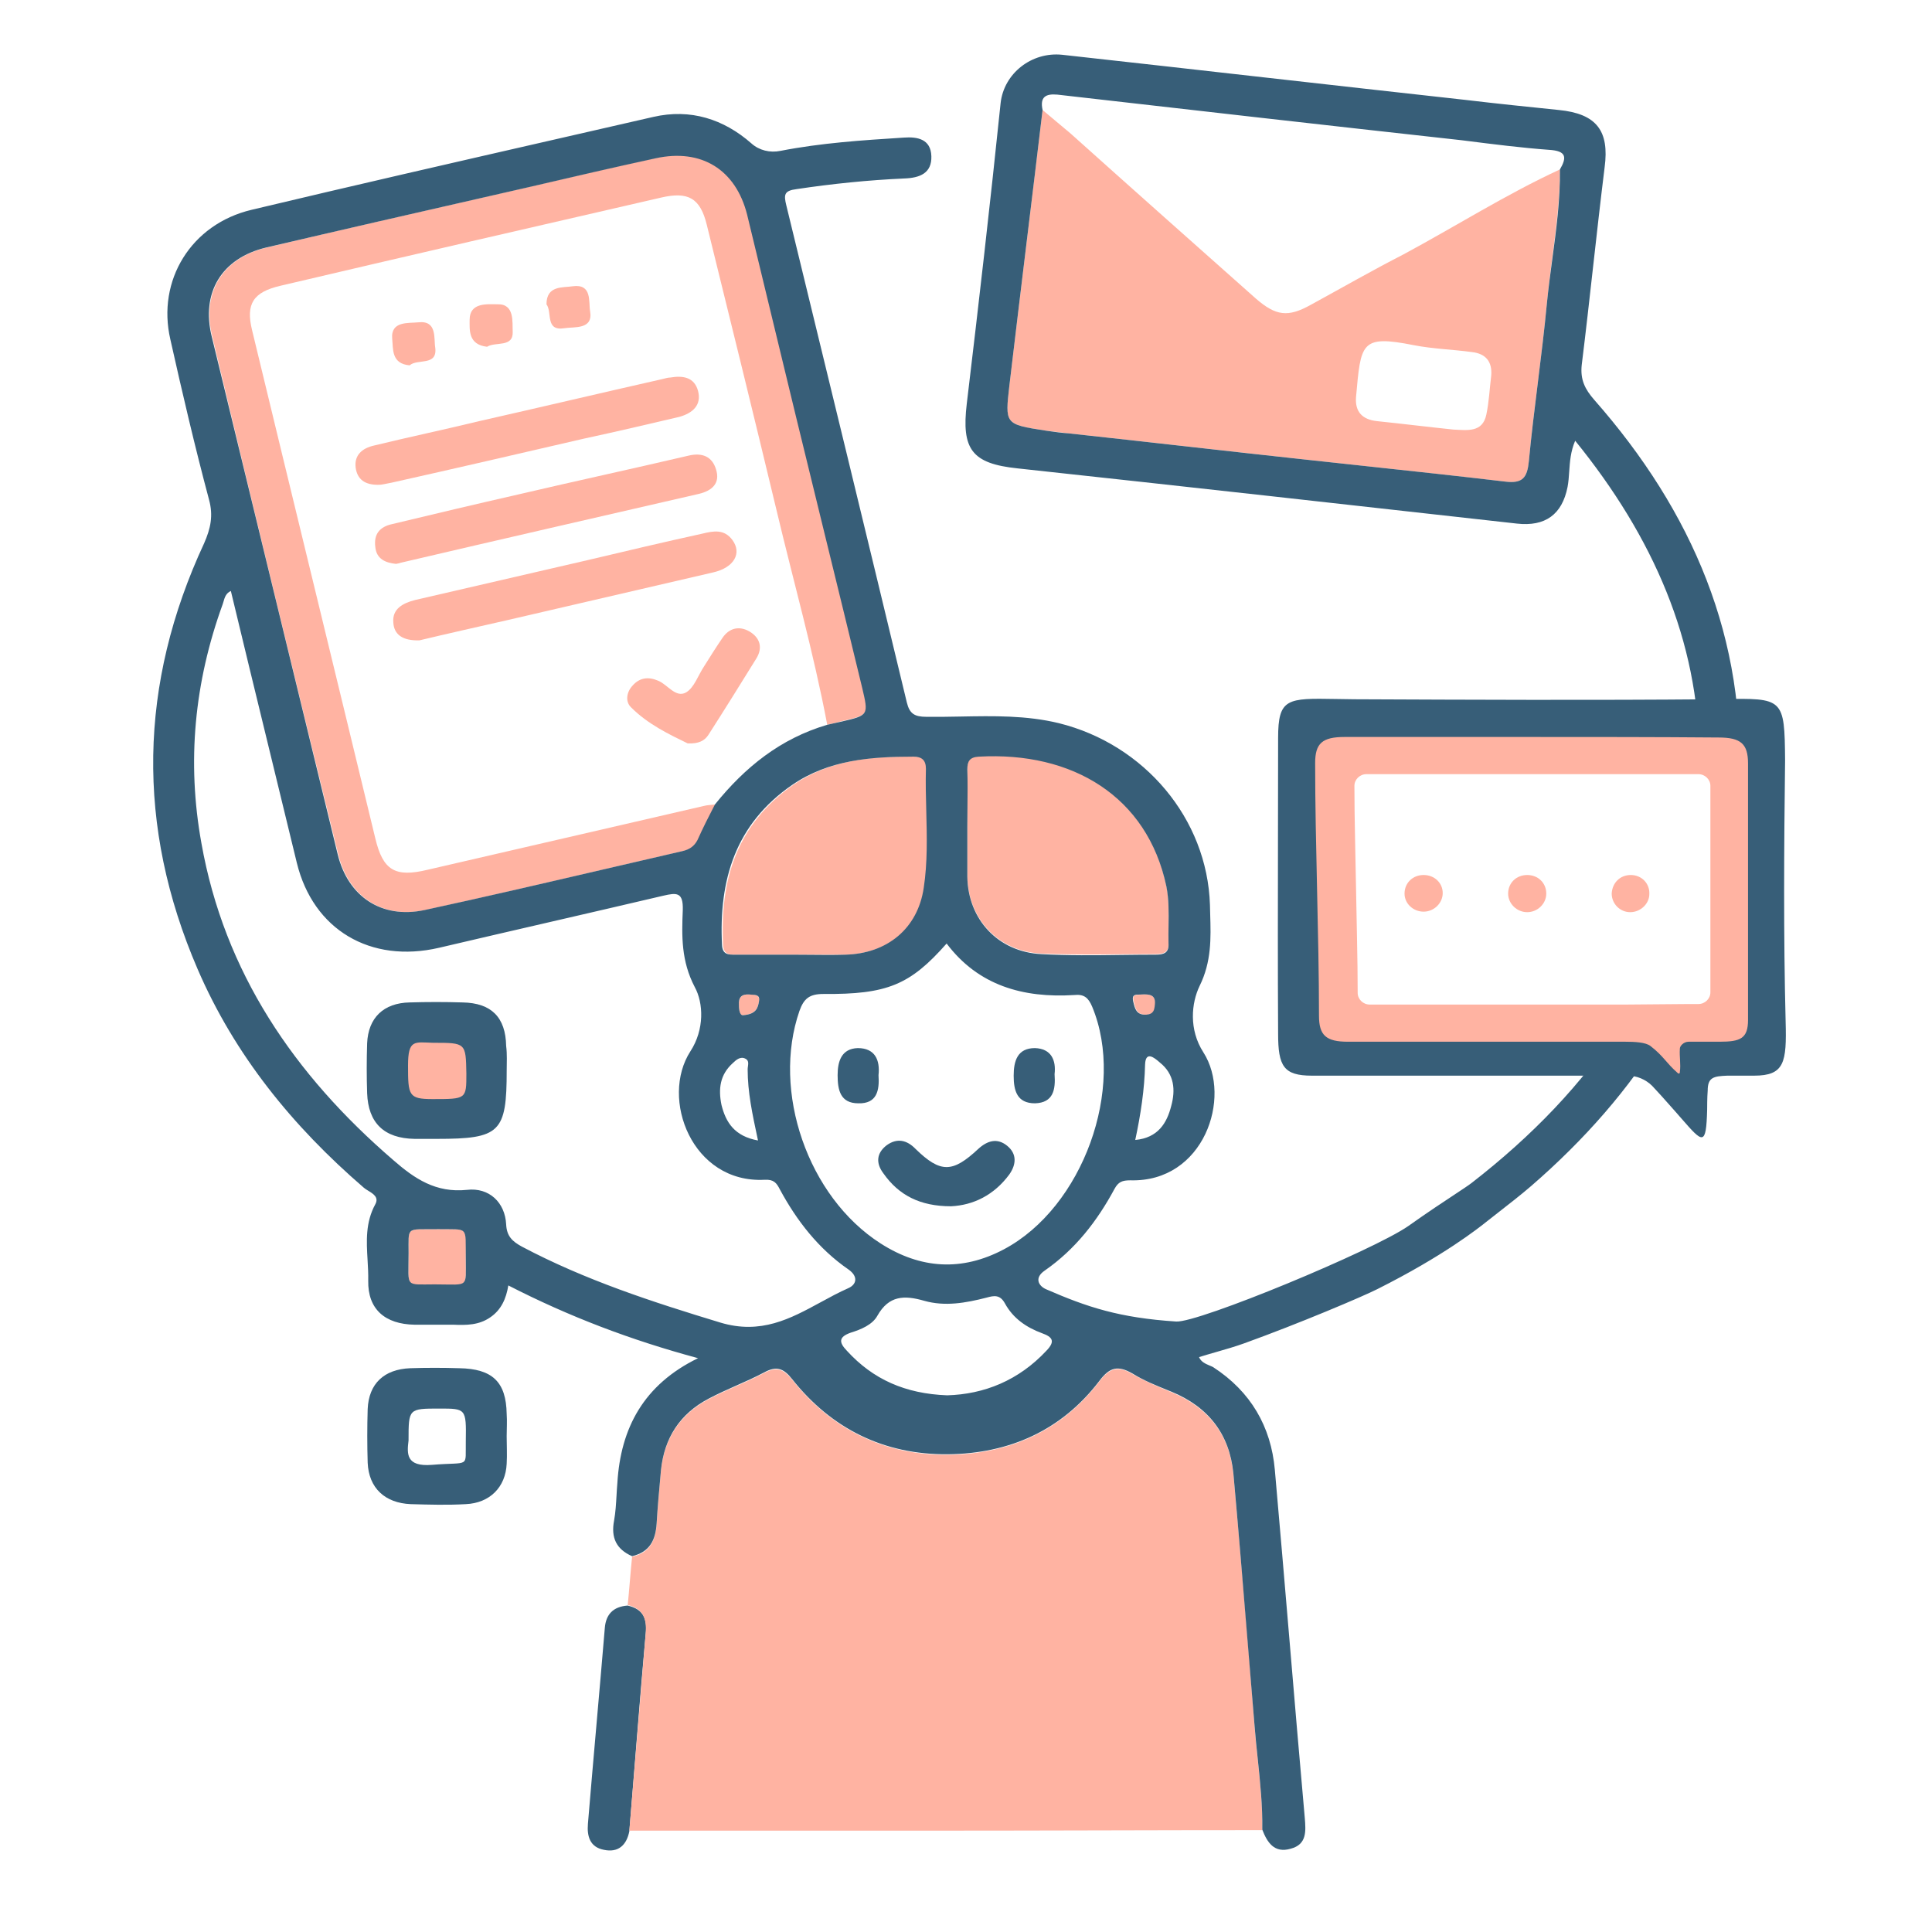 <?xml version="1.0" encoding="UTF-8"?> <svg xmlns="http://www.w3.org/2000/svg" width="71" height="70" viewBox="0 0 71 70" fill="none"><path d="M23.068 59.002C23.649 59.139 23.79 59.49 23.729 60.036C23.509 62.455 23.329 64.874 23.128 67.294C23.028 67.801 22.728 68.094 22.187 67.977C21.686 67.879 21.566 67.489 21.606 67.021C21.806 64.621 22.026 62.221 22.227 59.821C22.267 59.334 22.527 59.041 23.068 59.002Z" fill="#375E78"></path><path d="M23.229 57.207C23.87 57.07 24.09 56.622 24.13 56.017C24.17 55.353 24.23 54.71 24.29 54.046C24.411 52.876 24.972 51.978 26.053 51.412C26.715 51.061 27.416 50.808 28.077 50.456C28.558 50.203 28.798 50.32 29.119 50.71C30.561 52.525 32.484 53.48 34.828 53.461C37.092 53.441 39.015 52.583 40.398 50.769C40.778 50.261 41.099 50.183 41.62 50.495C42.06 50.749 42.561 50.964 43.042 51.159C44.425 51.725 45.186 52.739 45.326 54.163C45.606 57.265 45.867 60.367 46.107 63.47C46.208 64.738 46.408 65.986 46.388 67.255C42.381 67.255 38.394 67.274 34.388 67.274C30.641 67.274 26.895 67.274 23.128 67.274C23.329 64.855 23.529 62.436 23.73 60.016C23.77 59.47 23.629 59.119 23.068 58.982C23.128 58.397 23.169 57.792 23.229 57.207Z" fill="#FFB3A2"></path><path d="M18.621 39.335C18.621 41.618 18.381 41.852 16.057 41.852C15.776 41.852 15.516 41.852 15.235 41.852C14.113 41.833 13.532 41.267 13.492 40.174C13.472 39.569 13.472 38.965 13.492 38.34C13.532 37.404 14.093 36.857 15.055 36.838C15.696 36.818 16.357 36.818 16.998 36.838C18.06 36.857 18.581 37.384 18.601 38.438C18.641 38.75 18.621 39.042 18.621 39.335Z" fill="#375E78"></path><path d="M18.62 52.778C18.62 53.109 18.64 53.46 18.62 53.792C18.58 54.651 18 55.236 17.118 55.275C16.437 55.314 15.776 55.294 15.095 55.275C14.153 55.236 13.552 54.69 13.512 53.753C13.492 53.09 13.492 52.446 13.512 51.782C13.552 50.846 14.113 50.319 15.075 50.28C15.675 50.261 16.276 50.261 16.878 50.28C18.1 50.3 18.601 50.788 18.62 51.958C18.64 52.231 18.62 52.504 18.62 52.778ZM15.014 52.934C14.954 53.421 14.914 53.909 15.876 53.831C17.298 53.714 17.098 53.968 17.118 52.953C17.138 51.763 17.118 51.763 16.156 51.763C15.014 51.763 15.014 51.763 15.014 52.934Z" fill="#375E78"></path><path d="M57.326 6.227C57.326 7.885 57.005 9.505 56.845 11.163C56.665 13.095 56.364 15.026 56.184 16.958C56.124 17.543 55.964 17.777 55.323 17.699C52.838 17.406 50.354 17.153 47.89 16.88C45.005 16.567 42.14 16.236 39.255 15.924C38.975 15.885 38.714 15.865 38.434 15.826C36.931 15.592 36.931 15.592 37.092 14.187C37.492 10.812 37.913 7.417 38.314 4.042C38.654 4.335 38.995 4.608 39.336 4.9C41.599 6.929 43.863 8.939 46.147 10.968C46.888 11.612 47.329 11.67 48.17 11.202C49.312 10.578 50.434 9.934 51.576 9.349C53.499 8.315 55.343 7.144 57.326 6.227ZM53.419 15.787C53.92 15.807 54.481 15.904 54.621 15.241C54.721 14.773 54.742 14.285 54.802 13.797C54.842 13.29 54.601 12.997 54.1 12.939C53.379 12.841 52.658 12.822 51.957 12.685C49.993 12.295 50.014 12.607 49.833 14.597C49.793 15.143 50.074 15.416 50.594 15.475C51.536 15.572 52.478 15.69 53.419 15.787Z" fill="#FFB3A2"></path><path d="M30.401 26.636C29.9 23.982 29.159 21.368 28.538 18.753C27.696 15.242 26.835 11.749 25.973 8.257C25.733 7.281 25.292 7.028 24.291 7.262C19.623 8.335 14.955 9.408 10.307 10.501C9.305 10.735 9.025 11.164 9.265 12.139C10.768 18.363 12.29 24.587 13.793 30.811C14.073 31.981 14.514 32.254 15.716 31.962C19.102 31.181 22.468 30.401 25.853 29.62C25.993 29.581 26.154 29.581 26.294 29.562C26.074 29.991 25.853 30.44 25.653 30.869C25.533 31.123 25.352 31.22 25.092 31.279C21.927 32.001 18.781 32.762 15.616 33.444C14.053 33.776 12.811 32.957 12.431 31.396C10.868 25.055 9.325 18.714 7.803 12.374C7.402 10.754 8.163 9.486 9.806 9.096C13.052 8.316 16.317 7.594 19.583 6.833C21.085 6.482 22.588 6.13 24.11 5.799C25.793 5.428 27.055 6.208 27.476 7.867C28.097 10.345 28.678 12.842 29.279 15.32C30.08 18.636 30.902 21.953 31.703 25.25C31.944 26.265 31.944 26.265 30.942 26.499C30.741 26.558 30.561 26.596 30.401 26.636Z" fill="#FFB3A2"></path><path d="M29.119 35.083C28.437 35.083 27.776 35.083 27.095 35.083C26.835 35.083 26.594 35.102 26.574 34.731C26.454 32.351 27.055 30.303 29.159 28.839C30.501 27.922 32.023 27.786 33.606 27.805C33.927 27.805 34.067 27.942 34.067 28.254C34.027 29.717 34.207 31.181 33.987 32.624C33.766 34.127 32.645 35.024 31.102 35.083C30.421 35.083 29.76 35.083 29.119 35.083Z" fill="#FFB3A2"></path><path d="M35.55 30.379C35.55 29.677 35.55 28.974 35.55 28.252C35.55 27.96 35.63 27.803 35.971 27.784C39.416 27.589 42.161 29.247 42.862 32.544C43.002 33.247 42.922 33.949 42.942 34.651C42.962 34.983 42.782 35.061 42.482 35.061C41.079 35.061 39.677 35.1 38.274 35.042C36.672 34.964 35.57 33.754 35.55 32.193C35.55 31.588 35.55 30.984 35.55 30.379Z" fill="#FFB3A2"></path><path d="M16.116 45.169C17.279 45.188 17.118 45.032 17.118 46.301C17.118 47.374 17.238 47.218 15.976 47.218C14.854 47.218 15.014 47.355 15.014 46.067C15.014 45.032 14.914 45.188 16.116 45.169Z" fill="#FFB3A2"></path><path d="M41.94 36.546C42.241 36.527 42.481 36.566 42.462 36.917C42.441 37.132 42.421 37.288 42.141 37.288C41.76 37.307 41.72 37.034 41.66 36.78C41.58 36.487 41.84 36.585 41.94 36.546Z" fill="#FFB3A2"></path><path d="M27.316 37.306C27.195 37.325 27.155 37.15 27.155 36.935C27.135 36.662 27.255 36.525 27.536 36.545C27.696 36.564 27.917 36.525 27.897 36.779C27.857 37.013 27.797 37.267 27.316 37.306Z" fill="#FFB3A2"></path><path d="M14.554 20.722C14.173 20.683 13.832 20.547 13.792 20.098C13.732 19.63 13.953 19.357 14.414 19.259C15.956 18.888 17.519 18.518 19.061 18.167C21.145 17.679 23.228 17.23 25.312 16.742C25.813 16.625 26.173 16.781 26.314 17.25C26.474 17.757 26.173 18.03 25.693 18.147C22.046 18.986 18.38 19.825 14.714 20.683C14.674 20.703 14.634 20.703 14.554 20.722Z" fill="#FFB3A2"></path><path d="M15.415 23.532C14.794 23.551 14.474 23.317 14.454 22.868C14.414 22.381 14.794 22.166 15.255 22.049C17.378 21.561 19.482 21.073 21.586 20.586C22.988 20.254 24.39 19.922 25.813 19.61C26.213 19.513 26.614 19.434 26.915 19.844C27.275 20.332 26.975 20.859 26.213 21.034C23.689 21.62 21.165 22.205 18.641 22.79C17.519 23.044 16.397 23.297 15.415 23.532Z" fill="#FFB3A2"></path><path d="M13.952 17.815C13.391 17.835 13.131 17.601 13.071 17.191C13.011 16.723 13.311 16.469 13.752 16.371C15.034 16.059 16.336 15.786 17.619 15.474C19.862 14.967 22.086 14.44 24.33 13.933C24.43 13.913 24.53 13.874 24.631 13.874C25.091 13.796 25.512 13.855 25.652 14.362C25.792 14.889 25.452 15.181 24.971 15.318C23.809 15.591 22.647 15.864 21.465 16.118C19.101 16.664 16.757 17.21 14.393 17.737C14.193 17.776 14.012 17.815 13.952 17.815Z" fill="#FFB3A2"></path><path d="M25.272 27.319C24.591 26.987 23.81 26.616 23.189 25.992C22.968 25.777 23.028 25.426 23.249 25.192C23.509 24.899 23.83 24.86 24.19 25.017C24.531 25.153 24.831 25.66 25.212 25.446C25.512 25.27 25.653 24.821 25.873 24.49C26.093 24.139 26.314 23.787 26.554 23.436C26.795 23.085 27.155 22.987 27.536 23.202C27.937 23.436 28.037 23.807 27.796 24.197C27.215 25.134 26.634 26.07 26.033 27.006C25.893 27.221 25.673 27.338 25.272 27.319Z" fill="#FFB3A2"></path><path d="M20.083 11.183C20.083 10.48 20.684 10.578 21.045 10.52C21.766 10.422 21.626 11.085 21.686 11.437C21.806 12.12 21.105 12.003 20.744 12.061C20.023 12.178 20.303 11.476 20.083 11.183Z" fill="#FFB3A2"></path><path d="M15.055 13.426C14.373 13.367 14.453 12.821 14.413 12.45C14.353 11.787 15.014 11.884 15.375 11.845C16.077 11.767 15.936 12.45 15.996 12.782C16.077 13.465 15.335 13.172 15.055 13.426Z" fill="#FFB3A2"></path><path d="M17.9 12.743C17.199 12.665 17.259 12.118 17.259 11.748C17.259 11.104 17.92 11.182 18.281 11.182C18.922 11.162 18.822 11.845 18.842 12.197C18.862 12.782 18.201 12.548 17.9 12.743Z" fill="#FFB3A2"></path><path d="M34.949 44.329C33.807 44.329 33.026 43.919 32.465 43.12C32.184 42.749 32.204 42.378 32.585 42.086C32.965 41.812 33.326 41.89 33.647 42.222C34.568 43.12 35.009 43.1 35.95 42.222C36.291 41.91 36.652 41.812 37.012 42.105C37.373 42.398 37.353 42.788 37.092 43.159C36.531 43.919 35.77 44.29 34.949 44.329Z" fill="#375E78"></path><path d="M38.755 39.472C38.795 40.038 38.715 40.526 38.033 40.545C37.372 40.545 37.252 40.077 37.252 39.531C37.252 38.984 37.392 38.516 38.033 38.516C38.635 38.535 38.815 38.965 38.755 39.472Z" fill="#375E78"></path><path d="M32.285 39.511C32.325 40.077 32.224 40.565 31.543 40.545C30.882 40.545 30.782 40.057 30.782 39.511C30.782 39.004 30.922 38.535 31.523 38.516C32.164 38.516 32.345 38.965 32.285 39.511Z" fill="#375E78"></path><path fill-rule="evenodd" clip-rule="evenodd" d="M53.466 43.891C53.057 44.16 52.482 44.54 51.757 45.053C50.475 45.95 44.024 48.623 43.222 48.564C41.139 48.428 39.957 48.038 38.434 47.374C38.174 47.257 37.994 46.965 38.394 46.691C39.516 45.911 40.318 44.877 40.959 43.687C41.099 43.433 41.239 43.375 41.54 43.375C44.244 43.453 45.286 40.331 44.224 38.673C43.683 37.834 43.783 36.858 44.084 36.234C44.526 35.339 44.5 34.475 44.474 33.601C44.47 33.484 44.467 33.367 44.465 33.249C44.364 30.088 42.06 27.357 38.915 26.576C37.723 26.286 36.509 26.309 35.297 26.332C34.88 26.34 34.463 26.347 34.047 26.342C33.606 26.342 33.426 26.225 33.326 25.816C31.863 19.729 30.381 13.643 28.899 7.556L28.898 7.554C28.798 7.144 28.818 7.008 29.279 6.949C30.581 6.754 31.903 6.618 33.225 6.559C33.806 6.54 34.247 6.364 34.227 5.74C34.207 5.115 33.726 5.018 33.206 5.057C31.683 5.154 30.18 5.252 28.678 5.545C28.297 5.623 27.896 5.525 27.616 5.272C26.594 4.374 25.372 3.984 24.01 4.296C22.846 4.563 21.682 4.829 20.519 5.095C16.755 5.956 12.994 6.816 9.245 7.71C7.021 8.237 5.759 10.305 6.26 12.471C6.701 14.441 7.161 16.412 7.682 18.363C7.842 18.948 7.742 19.416 7.502 19.963C5.098 25.133 4.998 30.361 7.261 35.61C8.624 38.77 10.747 41.385 13.372 43.648C13.415 43.686 13.473 43.721 13.533 43.758C13.721 43.873 13.929 44.001 13.793 44.253C13.427 44.923 13.467 45.614 13.508 46.303C13.523 46.557 13.537 46.81 13.532 47.062C13.512 48.116 14.153 48.662 15.235 48.681H16.657C17.138 48.701 17.599 48.701 18.02 48.408C18.42 48.135 18.601 47.725 18.681 47.238C20.925 48.389 23.189 49.247 25.653 49.911C23.649 50.886 22.808 52.486 22.688 54.495C22.674 54.65 22.666 54.805 22.657 54.959C22.639 55.271 22.621 55.58 22.567 55.881C22.447 56.505 22.648 56.934 23.229 57.188C23.89 57.032 24.09 56.583 24.13 55.998C24.167 55.384 24.221 54.787 24.277 54.176C24.281 54.127 24.286 54.077 24.29 54.027C24.411 52.857 24.971 51.959 26.053 51.393C26.384 51.218 26.724 51.067 27.065 50.915C27.406 50.764 27.746 50.613 28.077 50.437C28.538 50.184 28.798 50.281 29.119 50.691C30.561 52.505 32.484 53.462 34.828 53.442C37.092 53.422 39.015 52.564 40.398 50.75C40.778 50.242 41.079 50.164 41.62 50.476C42.028 50.73 42.488 50.916 42.936 51.097C42.971 51.111 43.007 51.126 43.042 51.14C44.425 51.706 45.186 52.72 45.326 54.144C45.513 56.212 45.682 58.281 45.851 60.349C45.936 61.383 46.02 62.417 46.107 63.451C46.139 63.85 46.18 64.247 46.222 64.644C46.312 65.507 46.401 66.367 46.388 67.236C46.568 67.704 46.828 68.114 47.43 67.938C48.031 67.782 47.99 67.294 47.95 66.806C47.756 64.637 47.572 62.462 47.389 60.285C47.212 58.194 47.035 56.101 46.849 54.008C46.708 52.427 45.967 51.14 44.585 50.242C44.54 50.218 44.492 50.197 44.442 50.177C44.294 50.113 44.139 50.048 44.064 49.872C44.276 49.805 44.488 49.745 44.699 49.684C45.046 49.584 45.39 49.486 45.727 49.364C47.73 48.642 50.074 47.648 50.615 47.374C53.055 46.15 54.334 45.131 54.651 44.878C54.672 44.861 54.689 44.848 54.702 44.838C54.825 44.742 54.948 44.645 55.072 44.548C55.475 44.234 55.882 43.917 56.264 43.589C58.236 41.882 59.879 40.007 61.131 37.94C61.113 37.928 61.094 37.919 61.072 37.911C60.732 37.658 60.231 37.619 59.71 37.619H59.573C58.162 39.831 56.292 41.756 54.081 43.472C53.964 43.562 53.757 43.698 53.466 43.891ZM62.45 27.766C62.416 23.558 60.77 19.748 57.887 16.197C57.718 16.59 57.693 16.965 57.668 17.325C57.655 17.52 57.642 17.709 57.607 17.895C57.407 18.909 56.785 19.358 55.744 19.241C49.633 18.558 43.523 17.875 37.392 17.212C35.71 17.036 35.329 16.509 35.529 14.832C35.97 11.144 36.391 7.476 36.772 3.789C36.892 2.696 37.913 1.896 39.035 2.013C41.51 2.286 43.979 2.564 46.448 2.843C48.917 3.121 51.386 3.399 53.861 3.672C55.002 3.808 56.144 3.925 57.286 4.042C58.669 4.179 59.149 4.803 58.969 6.149C58.819 7.359 58.684 8.569 58.548 9.778C58.413 10.988 58.278 12.198 58.128 13.407C58.068 13.954 58.248 14.305 58.589 14.695C62.195 18.792 64.218 23.494 63.898 28.957C63.844 29.895 63.729 30.805 63.557 31.687V28.039C63.557 27.965 63.549 27.907 63.543 27.864C63.539 27.839 63.537 27.82 63.537 27.805C63.477 27.786 63.376 27.766 63.176 27.766H62.45ZM37.737 8.824C37.931 7.229 38.125 5.636 38.314 4.042C38.214 3.574 38.414 3.438 38.855 3.477C43.803 4.042 48.772 4.608 53.72 5.154L53.855 5.171C54.89 5.302 55.908 5.431 56.926 5.506C57.567 5.545 57.587 5.779 57.326 6.228C57.34 7.336 57.192 8.435 57.045 9.532C56.972 10.076 56.899 10.62 56.846 11.164C56.755 12.129 56.635 13.095 56.515 14.061C56.395 15.027 56.275 15.992 56.184 16.958C56.124 17.543 55.964 17.777 55.323 17.699C53.651 17.501 51.97 17.32 50.286 17.139C49.488 17.054 48.689 16.968 47.89 16.88C46.448 16.724 45.01 16.563 43.573 16.402C42.136 16.241 40.698 16.08 39.256 15.924C39.007 15.907 38.773 15.874 38.528 15.839C38.497 15.835 38.466 15.831 38.434 15.826C37.665 15.707 37.289 15.648 37.128 15.431C36.974 15.224 37.014 14.873 37.092 14.188C37.304 12.395 37.521 10.608 37.737 8.824ZM30.661 26.576C30.576 26.596 30.491 26.616 30.401 26.635C28.678 27.142 27.376 28.196 26.274 29.562C26.053 29.991 25.833 30.42 25.633 30.869C25.512 31.103 25.332 31.22 25.072 31.279C24.11 31.499 23.147 31.723 22.182 31.948C19.991 32.458 17.793 32.97 15.596 33.444C14.033 33.776 12.791 32.956 12.41 31.395L7.782 12.373C7.382 10.754 8.143 9.486 9.786 9.095C12.514 8.456 15.255 7.83 17.988 7.207C18.506 7.088 19.024 6.97 19.542 6.852C21.045 6.501 22.567 6.149 24.09 5.818C25.773 5.447 27.035 6.228 27.456 7.886C27.756 9.125 28.057 10.369 28.357 11.612C28.658 12.856 28.958 14.1 29.259 15.339C29.605 16.764 29.955 18.193 30.306 19.624C30.767 21.503 31.228 23.386 31.683 25.269C31.923 26.284 31.923 26.284 30.922 26.518C30.831 26.538 30.746 26.557 30.661 26.576ZM8.213 22.109C8.257 21.957 8.303 21.799 8.484 21.718C8.938 23.611 9.399 25.504 9.859 27.393C10.21 28.834 10.561 30.273 10.908 31.708C11.509 34.166 13.612 35.415 16.137 34.829C17.509 34.507 18.881 34.19 20.254 33.873C21.626 33.556 22.998 33.239 24.37 32.917C24.871 32.8 25.112 32.781 25.092 33.444C25.052 34.4 25.032 35.317 25.532 36.273C25.853 36.858 25.893 37.834 25.372 38.634C24.25 40.37 25.432 43.492 28.097 43.355C28.437 43.336 28.538 43.472 28.658 43.706C29.279 44.858 30.08 45.892 31.182 46.652C31.543 46.906 31.483 47.199 31.182 47.335C30.83 47.491 30.49 47.675 30.153 47.859C29.05 48.459 27.962 49.051 26.474 48.603C23.97 47.843 21.506 47.043 19.182 45.813C18.821 45.618 18.621 45.423 18.601 44.994C18.561 44.194 17.98 43.628 17.158 43.726C16.016 43.843 15.235 43.316 14.454 42.633C10.807 39.492 8.243 35.727 7.402 30.986C6.861 28.001 7.141 25.074 8.183 22.206C8.194 22.175 8.203 22.142 8.213 22.109ZM30.261 36.527C32.604 36.546 33.446 36.195 34.788 34.673C35.95 36.215 37.593 36.683 39.476 36.566C39.837 36.527 39.997 36.663 40.137 36.995C41.379 39.98 39.797 44.37 36.892 45.911C35.349 46.73 33.827 46.633 32.364 45.696C29.68 43.98 28.357 40.097 29.379 37.151C29.539 36.702 29.74 36.527 30.261 36.527ZM29.763 35.087C29.547 35.085 29.331 35.083 29.119 35.083H27.055C27.043 35.083 27.03 35.083 27.018 35.083C26.772 35.084 26.553 35.085 26.534 34.732C26.414 32.352 27.015 30.284 29.119 28.84C30.461 27.923 32.003 27.806 33.566 27.806C33.887 27.806 34.027 27.942 34.027 28.254C34.013 28.766 34.026 29.282 34.04 29.8C34.064 30.744 34.089 31.692 33.947 32.625C33.726 34.127 32.604 35.044 31.062 35.083C30.634 35.096 30.197 35.092 29.763 35.087ZM35.549 32.215V30.381C35.549 30.138 35.552 29.898 35.554 29.659C35.558 29.189 35.563 28.727 35.549 28.274C35.549 27.981 35.63 27.825 35.97 27.806C39.416 27.611 42.161 29.269 42.862 32.566C42.958 33.049 42.95 33.532 42.943 34.015C42.939 34.234 42.936 34.454 42.942 34.673C42.962 35.005 42.782 35.083 42.481 35.083C42.06 35.083 41.64 35.088 41.219 35.093C40.237 35.106 39.256 35.118 38.274 35.063C36.671 34.985 35.569 33.776 35.549 32.215ZM38.454 49.638C37.433 50.73 36.17 51.237 34.808 51.276C33.266 51.218 32.084 50.691 31.122 49.638C30.821 49.325 30.821 49.13 31.262 48.974C31.643 48.857 32.063 48.681 32.244 48.35C32.664 47.608 33.225 47.589 33.967 47.803C34.728 48.018 35.489 47.882 36.251 47.687C36.531 47.608 36.752 47.569 36.932 47.901C37.232 48.447 37.713 48.779 38.294 48.994C38.675 49.13 38.795 49.286 38.454 49.638ZM15.091 45.256C15.204 45.141 15.475 45.18 16.116 45.17C16.672 45.179 16.919 45.147 17.029 45.255C17.145 45.369 17.108 45.64 17.118 46.282C17.118 46.787 17.145 47.019 17.041 47.124C16.925 47.242 16.645 47.199 15.976 47.199C15.442 47.199 15.199 47.23 15.09 47.123C14.971 47.006 15.015 46.722 15.015 46.048C15.015 45.575 14.993 45.356 15.091 45.256ZM27.841 41.839L27.856 41.911C26.995 41.755 26.674 41.248 26.514 40.604C26.394 40.019 26.454 39.492 26.935 39.063C27.055 38.946 27.215 38.809 27.396 38.907C27.516 38.966 27.501 39.08 27.486 39.191C27.481 39.227 27.476 39.263 27.476 39.297C27.476 40.133 27.647 40.932 27.841 41.839ZM43.042 40.643C42.882 41.268 42.561 41.814 41.72 41.892C41.92 40.956 42.06 40.038 42.081 39.121C42.1 38.596 42.434 38.883 42.602 39.027C42.609 39.033 42.615 39.038 42.621 39.044C43.162 39.473 43.202 40.058 43.042 40.643ZM41.853 36.55C41.885 36.55 41.915 36.55 41.94 36.546C42.261 36.527 42.481 36.566 42.441 36.917C42.421 37.112 42.401 37.268 42.121 37.288C41.761 37.306 41.706 37.064 41.65 36.824C41.647 36.809 41.643 36.795 41.64 36.78C41.592 36.548 41.733 36.549 41.853 36.55ZM27.896 36.78C27.856 37.034 27.796 37.268 27.316 37.307C27.195 37.327 27.155 37.132 27.155 36.936C27.135 36.644 27.255 36.527 27.536 36.546C27.566 36.549 27.596 36.551 27.627 36.553C27.782 36.561 27.93 36.569 27.896 36.78Z" fill="#375E78"></path><path d="M15.916 38.321C15.235 38.302 14.995 38.184 14.995 39.16C14.995 40.253 15.015 40.39 15.896 40.39C17.139 40.39 17.139 40.39 17.139 39.453C17.119 38.321 17.119 38.321 15.916 38.321Z" fill="#FFB3A2"></path><path fill-rule="evenodd" clip-rule="evenodd" d="M49.775 25.697C54.062 25.716 58.509 25.736 62.937 25.697C63.057 25.695 63.172 25.693 63.282 25.691C65.545 25.652 65.582 25.652 65.601 27.94C65.561 31.16 65.541 34.379 65.621 37.539C65.662 39.042 65.581 39.529 64.46 39.529H63.478C62.977 39.549 62.757 39.588 62.757 40.076C62.737 40.31 62.737 40.739 62.737 40.778C62.7 42.143 62.578 42.003 61.793 41.105C61.725 41.028 61.653 40.944 61.575 40.856C61.52 40.795 61.462 40.729 61.402 40.661C61.175 40.405 60.919 40.116 60.713 39.9C60.473 39.666 60.152 39.529 59.812 39.529H48.212C47.17 39.529 46.97 39.178 46.97 37.988C46.956 35.583 46.961 33.168 46.965 30.751C46.968 29.542 46.97 28.331 46.97 27.121C46.97 25.651 47.309 25.656 49.1 25.687C49.305 25.691 49.529 25.695 49.775 25.697ZM61.073 37.91C61.133 37.929 61.173 37.968 61.214 38.007C61.394 37.754 61.714 37.597 62.035 37.578H62.395H62.916H63.217C63.331 37.578 63.413 37.57 63.473 37.564C63.508 37.561 63.535 37.559 63.557 37.559V37.461V28.038C63.557 27.963 63.55 27.905 63.544 27.862C63.54 27.837 63.538 27.818 63.538 27.803C63.477 27.784 63.377 27.764 63.177 27.764H49.413C49.213 27.764 49.093 27.784 49.053 27.803C49.053 27.817 49.05 27.835 49.047 27.859C49.041 27.904 49.033 27.968 49.033 28.057C49.033 29.54 49.053 31.14 49.093 32.7C49.1 33.211 49.108 33.731 49.117 34.251C49.135 35.3 49.153 36.352 49.153 37.344C49.153 37.433 49.162 37.497 49.167 37.542C49.171 37.566 49.173 37.584 49.173 37.597C49.185 37.597 49.204 37.599 49.229 37.602C49.285 37.608 49.375 37.617 49.514 37.617H53.861H59.39H59.711C60.232 37.617 60.733 37.656 61.073 37.91Z" fill="#375E78"></path><path d="M56.265 27.083C53.981 27.083 51.697 27.083 49.413 27.083C48.592 27.083 48.331 27.317 48.331 28.039C48.331 31.005 48.472 34.36 48.472 37.326C48.472 38.048 48.732 38.282 49.534 38.282C50.976 38.282 52.398 38.282 53.841 38.282C55.704 38.282 57.547 38.282 59.41 38.282C59.49 38.282 59.611 38.282 59.731 38.282C60.071 38.282 60.472 38.301 60.652 38.438C61.133 38.809 61.233 39.062 61.634 39.413C61.654 39.433 61.674 39.452 61.694 39.452C61.734 39.452 61.734 39.413 61.734 39.394C61.774 39.101 61.714 38.848 61.734 38.535C61.734 38.438 61.874 38.282 62.055 38.282C62.155 38.282 62.275 38.282 62.395 38.282C62.696 38.282 63.016 38.282 63.197 38.282C63.958 38.282 64.239 38.165 64.239 37.482C64.239 34.497 64.239 31.024 64.239 28.058C64.239 27.337 63.978 27.102 63.157 27.102C60.873 27.083 58.569 27.083 56.265 27.083ZM56.265 28.449H62.415C62.656 28.449 62.856 28.644 62.856 28.878C62.856 31.317 62.856 34.009 62.856 36.467C62.856 36.702 62.656 36.897 62.415 36.897C62.275 36.897 62.155 36.897 62.035 36.897C61.915 36.897 60.011 36.916 59.751 36.916C59.671 36.916 59.611 36.916 59.531 36.916C59.49 36.916 59.45 36.916 59.43 36.916C57.407 36.916 55.404 36.916 53.861 36.916H51.537H50.335C50.094 36.916 49.894 36.721 49.894 36.487C49.894 35.238 49.854 33.931 49.834 32.663C49.814 31.395 49.774 30.107 49.774 28.878C49.774 28.644 49.974 28.449 50.215 28.449H56.265Z" fill="#FFB3A2"></path><path d="M52.317 32.155C51.917 32.155 51.616 32.448 51.616 32.838C51.616 33.209 51.937 33.502 52.317 33.502C52.698 33.502 53.019 33.19 53.019 32.819C53.019 32.448 52.718 32.155 52.317 32.155Z" fill="#FFB3A2"></path><path d="M56.124 32.155C55.723 32.155 55.423 32.448 55.423 32.838C55.423 33.209 55.743 33.521 56.124 33.521C56.505 33.521 56.825 33.209 56.825 32.838C56.825 32.448 56.525 32.155 56.124 32.155Z" fill="#FFB3A2"></path><path d="M59.93 32.155C59.53 32.155 59.249 32.448 59.229 32.838C59.229 33.209 59.53 33.521 59.91 33.521C60.291 33.521 60.612 33.209 60.612 32.858C60.632 32.468 60.331 32.155 59.93 32.155Z" fill="#FFB3A2"></path></svg> 